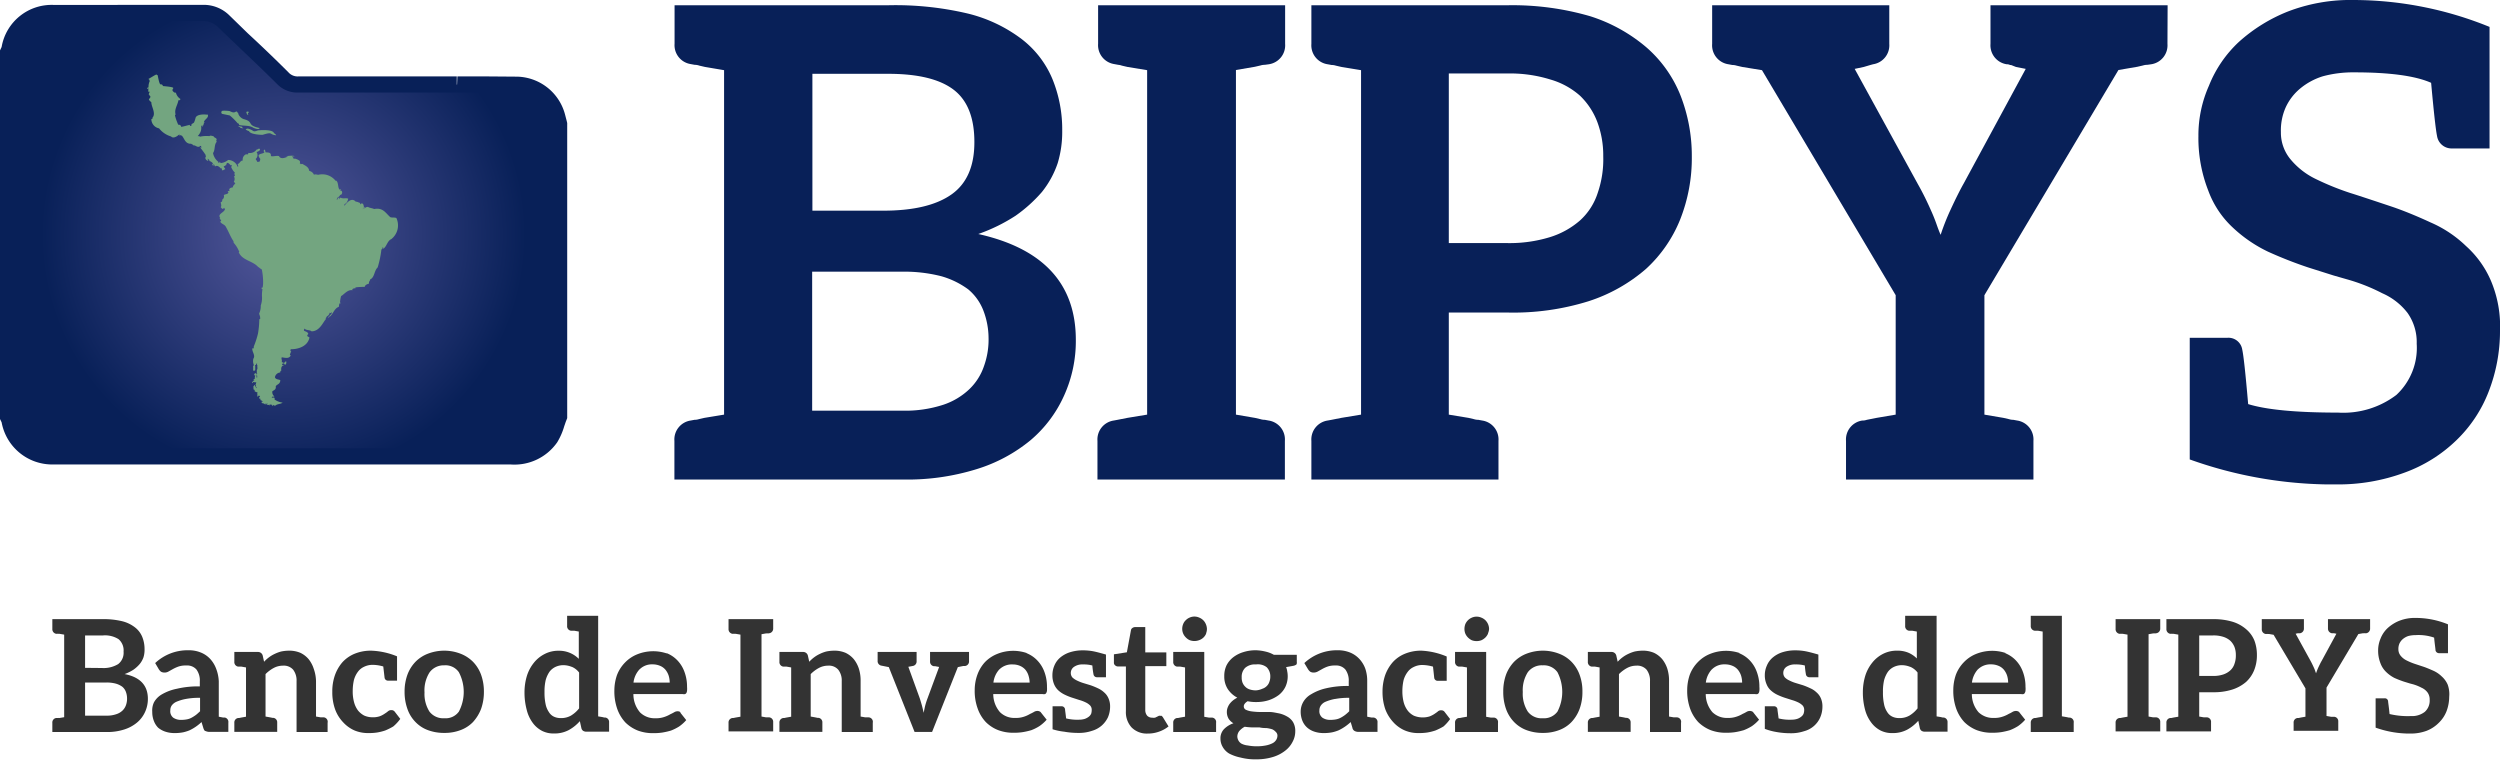 <svg xmlns="http://www.w3.org/2000/svg" xmlns:xlink="http://www.w3.org/1999/xlink" viewBox="0 0 308.53 93.81"><defs><style>.cls-1{fill:#082058;}.cls-2{fill:url(#Degradado_sin_nombre_22);}.cls-3{fill:#73a580;fill-rule:evenodd;}.cls-4{fill:#333;}</style><radialGradient id="Degradado_sin_nombre_22" cx="34.99" cy="28.96" r="30.85" gradientUnits="userSpaceOnUse"><stop offset="0" stop-color="#56599d"/><stop offset="0.97" stop-color="#082058"/></radialGradient></defs><title>CL_logo-bipys-svg_2022</title><g id="Capa_2" data-name="Capa 2"><g id="Capa_13" data-name="Capa 13"><path class="cls-1" d="M132.77,41.94a16.26,16.26,0,0,1-1.45,6.88,15.5,15.5,0,0,1-4.13,5.5,19.38,19.38,0,0,1-6.64,3.57,28.85,28.85,0,0,1-9.07,1.29H83.23V54.41a2.36,2.36,0,0,1,2-2.51l.48-.09a1.71,1.71,0,0,0,.53-.08l.69-.16,2.43-.4V8.66L87,8.26l-.69-.16A1.71,1.71,0,0,0,85.73,8l-.48-.09a2.36,2.36,0,0,1-2-2.51V.65h26.31a38.87,38.87,0,0,1,9.79,1,18.12,18.12,0,0,1,6.72,3.16,12.05,12.05,0,0,1,3.81,4.94,16.42,16.42,0,0,1,1.21,6.39,13.31,13.31,0,0,1-.56,4,11.66,11.66,0,0,1-1.95,3.56,17.89,17.89,0,0,1-3.24,2.92,21.28,21.28,0,0,1-4.61,2.26Q132.77,31.57,132.77,41.94ZM109,26q5.58,0,8.42-2t2.83-6.47q0-4.53-2.59-6.48t-8.09-1.94h-9.31V26Zm13,15.7a9.57,9.57,0,0,0-.65-3.4,6.4,6.4,0,0,0-1.86-2.59,10.37,10.37,0,0,0-3.32-1.62,18.41,18.41,0,0,0-4.94-.56h-11V50.68h11.09a15.13,15.13,0,0,0,5.1-.73A8.56,8.56,0,0,0,119.66,48a7.07,7.07,0,0,0,1.78-2.83A9.63,9.63,0,0,0,122,41.69Z"/><path class="cls-1" d="M156.09,8a1.75,1.75,0,0,0-.53.08l-.69.16-2.34.4V51.17l2.34.4.69.16a1.75,1.75,0,0,0,.53.08l.48.09a2.36,2.36,0,0,1,2,2.51v4.77H135.44V54.41a2.36,2.36,0,0,1,2-2.51l.48-.09,1.22-.24,2.43-.4V8.66l-2.43-.4-.69-.16A1.71,1.71,0,0,0,138,8l-.48-.09a2.36,2.36,0,0,1-2-2.51V.65H158.6V5.42a2.36,2.36,0,0,1-2,2.51Z"/><path class="cls-1" d="M208.79,19.27a20.55,20.55,0,0,1-1.45,7.85,16.69,16.69,0,0,1-4.21,6.07,20.33,20.33,0,0,1-7.13,4,31.16,31.16,0,0,1-10,1.38h-7.2V51.17l2.43.4.68.16a1.75,1.75,0,0,0,.53.08l.49.09a2.36,2.36,0,0,1,2,2.51v4.77H161.84V54.41a2.36,2.36,0,0,1,2-2.51l.49-.09,1.21-.24,2.43-.4V8.66l-2.43-.4-.69-.16a1.69,1.69,0,0,0-.52-.08l-.49-.09a2.36,2.36,0,0,1-2-2.51V.65H186A34.26,34.26,0,0,1,196.24,2a20,20,0,0,1,7,3.89,15.43,15.43,0,0,1,4.13,5.83A20.44,20.44,0,0,1,208.79,19.27Zm-10.93,0a11.79,11.79,0,0,0-.73-4.21A8.8,8.8,0,0,0,195,11.82a9.42,9.42,0,0,0-3.64-2A16.68,16.68,0,0,0,186,9.07h-7.2V30H186a17,17,0,0,0,5.27-.73A10.22,10.22,0,0,0,195,27.2a7.79,7.79,0,0,0,2.18-3.4A12.73,12.73,0,0,0,197.86,19.27Z"/><path class="cls-1" d="M267.49,5.42a2.36,2.36,0,0,1-2,2.51L265,8a1.75,1.75,0,0,0-.53.08l-.69.16-2.34.4L244.9,36.43V51.17l2.35.4.69.16a1.65,1.65,0,0,0,.52.08l.49.09a2.36,2.36,0,0,1,2,2.51v4.77H227.82V54.41a2.36,2.36,0,0,1,2-2.51,1.62,1.62,0,0,0,.57-.09l1.21-.24,2.35-.4V36.43L217.45,8.66,215,8.26l-.69-.16a1.75,1.75,0,0,0-.53-.08l-.48-.09a2.36,2.36,0,0,1-2-2.51V.65h21.86V5.42a2.36,2.36,0,0,1-2,2.51l-.33.09-.81.24-1.13.24,7.77,14.17c.43.76,1,1.83,1.62,3.24.27.59.5,1.16.69,1.7s.36,1,.53,1.37a27.67,27.67,0,0,1,1.21-3.07c.65-1.41,1.19-2.48,1.62-3.24L250,8.5l-1.21-.24-.41-.16a.66.66,0,0,0-.32-.08.86.86,0,0,0-.41-.09,2.36,2.36,0,0,1-2-2.51V.65h21.86Z"/><path class="cls-1" d="M308.53,40.88a20.63,20.63,0,0,1-1.37,7.37,16.64,16.64,0,0,1-4,6.07,18,18,0,0,1-6.39,4,23.54,23.54,0,0,1-8.59,1.46H287a52.46,52.46,0,0,1-16.76-3.08V41.69h4.62a1.72,1.72,0,0,1,1.86,1.46q.24,1.05.73,6.72,3.39,1.05,11.09,1.05a10.83,10.83,0,0,0,7.2-2.18,7.91,7.91,0,0,0,2.51-6.32,6.25,6.25,0,0,0-1.13-3.8A7.94,7.94,0,0,0,294,36.19a23,23,0,0,0-4.29-1.7L288,34l-3.16-1a51.37,51.37,0,0,1-4.94-1.94,17.07,17.07,0,0,1-4.37-3,11.7,11.7,0,0,1-3-4.53,17.76,17.76,0,0,1-1.22-6.72,15.06,15.06,0,0,1,1.3-6.23,14.91,14.91,0,0,1,3.72-5.43,20.13,20.13,0,0,1,6-3.72A21.51,21.51,0,0,1,290.48,0a44.66,44.66,0,0,1,16.76,3.32v15h-4.62a1.81,1.81,0,0,1-1.86-1.54c-.16-.76-.4-2.94-.73-6.56q-2.91-1.29-9.47-1.29a14.25,14.25,0,0,0-3.88.48,8.15,8.15,0,0,0-2.84,1.54,6.58,6.58,0,0,0-1.78,2.35,7,7,0,0,0-.57,3,5.14,5.14,0,0,0,1.22,3.4,9.24,9.24,0,0,0,3,2.35,33.38,33.38,0,0,0,4.38,1.78c.53.16,2.18.7,4.93,1.62,1.14.38,2.78,1,4.94,2a14.65,14.65,0,0,1,4.37,2.91,12.22,12.22,0,0,1,3.08,4.29A14.4,14.4,0,0,1,308.53,40.88Z"/><path class="cls-2" d="M7,56.32H6.65a5.36,5.36,0,0,1-5.5-4.54L1,51.48v-45l.15-.3A5.28,5.28,0,0,1,6.67,1.61H25a3.57,3.57,0,0,1,2.57,1L30,4.86C31.58,6.41,33.27,8,34.89,9.64a2.5,2.5,0,0,0,2,.8H60c1.27,0,2.55,0,3.82,0a5.28,5.28,0,0,1,5,4l.22.85V51.44l-.07.18c-.08.22-.16.44-.23.67A7.41,7.41,0,0,1,67.9,54c-1,1.54-2.62,2.29-4.92,2.29Z"/><path class="cls-1" d="M14.51,2.6H25a2.6,2.6,0,0,1,1.88.72c2.42,2.34,4.89,4.64,7.27,7a3.46,3.46,0,0,0,2.66,1.1H60l3.8,0a4.23,4.23,0,0,1,4,3.24c.07.24.13.49.19.73V51.25a11.22,11.22,0,0,1-.91,2.23A4.44,4.44,0,0,1,63,55.32H6.68a4.35,4.35,0,0,1-4.57-3.84A1.2,1.2,0,0,0,2,51.25V6.67a1.2,1.2,0,0,0,.11-.23A4.3,4.3,0,0,1,6.68,2.61h7.83m0-2H6.67A6.26,6.26,0,0,0,.2,5.8h0L0,6.22V51.71l.2.41h0a6.35,6.35,0,0,0,6.43,5.2H63a6.43,6.43,0,0,0,5.77-2.74,8.32,8.32,0,0,0,.87-2c.08-.21.14-.42.22-.62l.14-.36V15.18l-.06-.25-.11-.42-.08-.31a6.27,6.27,0,0,0-5.9-4.74L60,9.43H56.45l-.08,2v-2H36.85a1.52,1.52,0,0,1-1.26-.51c-1.63-1.63-3.32-3.25-5-4.8L28.29,1.88A4.5,4.5,0,0,0,25,.6H14.51Z"/><path class="cls-3" d="M30.6,15.87c.86.24.5.49,1.25.22,0,0,1.64-.17,1.93.27.12.19.24.16.3.34-.92-.11-.36-.47-1.67-.06,0,0-1.5,0-1.68-.46a1.12,1.12,0,0,1-.41-.2.35.35,0,0,1,.28-.11"/><path class="cls-3" d="M30.4,13.85c.05.12.05.29.18.32s0-.11,0-.18.17-.06.11-.17S30.37,13.79,30.4,13.85Z"/><path class="cls-3" d="M29.41,15.53l0,0a2.58,2.58,0,0,0,.42.1c.12,0,0,.14.23.21l0,0a1.67,1.67,0,0,1-.38-.06c-.06-.1-.1-.11-.22-.15A.37.37,0,0,0,29.41,15.53Z"/><path class="cls-3" d="M27.36,13.72c-.11.3,0,.14,0,.32l1,.21h0a7.54,7.54,0,0,1,.94.93c.05.07.17,0,.22.25.68.14,1.24,0,1.8.37.07,0,.62.28.72,0-1.71-.37-.61-.75-2-1.11a1.11,1.11,0,0,1-.64-.67.43.43,0,0,0,0-.07c-.06-.07-.14-.07-.14-.17-.24-.1-.22.3-.89-.06C28.29,13.68,27.4,13.61,27.36,13.72Z"/><path class="cls-3" d="M17.83,7.58v0s0,0,0,0Z"/><path class="cls-3" d="M18.3,9.75c.05,0,.91-.56,1-.55s0,.05.16.08c.34,1.83.38.75.66,1.34,2.34.22.53.27,1.45.82l.14,0h0a1.28,1.28,0,0,0,.55.77c0,.12-.09.2-.24.15-.08.58-.54,1.13-.35,1.76,0,.08-.09,0-.07.15A6.32,6.32,0,0,0,22,15.4a.29.29,0,0,1,.36.26c.38-.06.7-.18,1.08-.25a.28.28,0,0,0,0,.13c.12,0,.19,0,.21-.13s-.07,0-.06-.07a2,2,0,0,0,.35-.21,3.25,3.25,0,0,0,.2-.6c.14-.4.91-.43,1.28-.39,0,0,.13,0,.22,0,.16.39-.37.57-.47.9,0,.06.11,0,.1.05s-.13,0-.11.08-.1.37-.18.49a.29.29,0,0,1,0-.23c-.07,0-.09.12-.15.17a1.34,1.34,0,0,1-.22.93,2.12,2.12,0,0,1-.21.27c.1,0,.23,0,.28.07a3.71,3.71,0,0,1,1.16-.07c.16-.13.31,0,.51,0,.06.21.35.19.4.41-.08.06-.06.2,0,.3-.34.31-.18,1.05-.46,1.37a1.76,1.76,0,0,0,.67,1.1c-.07,0,0,0-.05.08a.39.39,0,0,0,.19,0c.05-.07-.09-.07,0-.1a.55.55,0,0,1,.13.17,1.79,1.79,0,0,0,.93-.39,1.27,1.27,0,0,1,1.17.84c.16,0,0-.25,0-.34.28-.06.29-.41.63-.43a.7.7,0,0,1,.4-.77.89.89,0,0,0,.26,0s0-.13.06-.17a1,1,0,0,0,1-.43c.09.08.19-.17.39-.06,0,.07.05.07,0,.15s-.24.19-.41.23a.64.64,0,0,1-.11.86c.05.14.18.2.17.35H32a.58.58,0,0,0,.12-.37.85.85,0,0,1-.21-.4c.1-.3.61-.18.74-.45-.18,0-.1-.29,0-.28s.07.25.14.34c.34,0,.69,0,.64.45.3.1.63-.08,1,0,.21.45.79.2,1.14.05-.08,0-.23,0-.24-.05.22,0,.71-.1,1,0,0,.09-.19,0-.28.05.07.1.19.16.2.32.08,0,.06-.08.14-.06s.44.13.61.3a.57.57,0,0,1,0,.32c.07,0,.08,0,.14.09a.24.24,0,0,1,.18-.05c.35.22.78.36.84.86a.81.81,0,0,1,.59.48c.13-.11.4,0,.54,0a2.08,2.08,0,0,1,2.17.8s-.05-.08,0-.09c.36.19.18.92.49,1.17,0-.08-.05-.12,0-.13s.07.06.09.1-.06.06-.07.11c.38-.08.3.57,0,.52-.05.22-.28.27-.4.43.13,0-.06.1,0,.17s.1-.23.24-.26.08,0,.08,0-.08.09-.06.2c.07-.07.1-.17.21-.2.27.18.66,0,.93.13-.07.35-.21.62-.53.69.19,0,0,.13.06.19.22-.27.59-.75,1-.73a.55.55,0,0,1,.4.22c.26,0,.36.12.54.15,0,.07,0,.1,0,.17s.1-.14.26-.1.17.25.21.41-.2.23-.11.3a.4.4,0,0,1,.26-.26c0,.09-.07.11-.09.17s.12-.11.2-.15.14,0,.21-.06c.27.17.55.15.79.28,1.11-.23,1.45.54,2,1,.19.09.54,0,.75.11a2.15,2.15,0,0,1-.63,2.6c-.51.23-.56.93-1,1.2,0-.05,0-.13,0-.17s-.12,0-.11.13.06,0,.06,0-.09.1-.17.11A12.47,12.47,0,0,1,46.61,33c-.45.41-.37,1.25-.93,1.48,0,.21-.19.24-.14.52-.25.07-.49.18-.53.4a9.63,9.63,0,0,0-1.16.07c0,.06.1.08,0,.1s-.3,0-.37.17.1,0,.07.09c-.56-.15-1,.4-1.43.71,0,0,0-.11,0-.09a3.91,3.91,0,0,0-.16.9s.08,0,.08,0,0,.1-.07.1,0-.06-.06,0-.07.26-.09.41c-.67.24-.71,1.1-1.36,1.35,0-.05.06-.16.19-.13,0-.24.3-.25.31-.53-.07,0-.1.08-.19.08s-.08-.07-.08-.15a.58.58,0,0,1-.36.56c0,.13-.13.15-.13.28s.07,0,.06,0l-.2.26c-.41.65-.84,1.31-1.61,1.31-.23-.21-.71-.09-.88-.36,0,.1-.06.12-.06.24s.46.14.53.41c0,.11-.13.12-.12.25s.21.12.27.23c-.21,1.09-1.41,1.46-2.35,1.44.07,0,0,.14,0,.21s.11,0,.11,0a4.24,4.24,0,0,0-.18.5s.09,0,.1.07c-.21.47-.84.23-1.1.22-.09.21.07.31,0,.58.05.07.23,0,.21.13.16,0,.15-.17.28-.2s.07.15.05.29-.13.06-.18.1a.67.67,0,0,1-.06-.15c-.1,0-.26,0-.25.14s.2,0,.22.07c-.29.09-.38.33-.32.68-.11,0-.15.16-.14.23a.71.71,0,0,0-.65.58c.08.29.43.26.66.36,0,.51-.39.49-.56.76.07.45-.25.46-.43.64,0,.41.13.43.26.65-.14,0-.29-.07-.32.12.17,0,.42-.11.34.22a2.24,2.24,0,0,0,1,.39c-.27.2-.66.14-.92.38-.12,0-.15-.07-.26-.1s.08.08,0,.11-.17-.11-.24-.18-.17.23-.24.08.06,0,.07,0-.26,0-.4-.06c0-.1.16,0,.16-.12a.24.24,0,0,1-.26,0c-.08,0,.06.13-.05.11s-.13-.12-.21-.15,0,.06,0,.08-.21-.14-.26-.18.14-.12.23-.16c-.12.05-.11-.07-.22,0s0-.05,0-.11-.08,0-.13,0,0-.06,0-.16-.07.06-.11,0,0-.12-.06-.16.09-.06.1-.14-.11-.07-.13-.14a.45.45,0,0,1-.18.18c0-.12,0-.15-.05-.31s.05.09.11,0-.12,0-.09-.12.08,0,.07-.06-.24-.09-.38-.19c0-.06,0-.14,0-.19-.23.06-.1-.29-.18-.42.1,0,.08-.07.12-.17.17.06.16.33.31.4,0-.14-.15-.2-.09-.35s-.08,0-.09,0,.1-.18.13-.38a1,1,0,0,1-.41-.06c-.08,0,.08.1,0,.14s-.11,0-.08-.12a.67.67,0,0,1,.25-.22c0-.11-.12,0-.11-.09a.29.29,0,0,1,.16-.07,1.12,1.12,0,0,1,.07-.43c-.11,0-.13,0-.09-.1s0,.09-.09.07a.57.57,0,0,0,.1-.25c0,.12.08,0,.13,0s.13.12.15.24,0,0-.07,0a.44.44,0,0,1,0,.28.12.12,0,0,0,.11,0c0-.12-.07-.43,0-.45s-.07,0-.06-.1,0-.23,0-.37c.17-.15,0-.42.1-.57-.18,0,0-.15-.08-.22s-.07.24-.25.19c.09.17,0,.34.06.52-.06,0,0,.13-.07.16s-.2,0-.22,0a3,3,0,0,0,0-.61h.13a1.25,1.25,0,0,1-.09-.86c.29-.4-.19-.84-.13-1.27.05,0,.13,0,.18,0a1.57,1.57,0,0,1,0-.23,10.76,10.76,0,0,0,.52-1.6A11.08,11.08,0,0,0,32,39.42s.06-.06.11-.07-.05-.15,0-.14c0-.18-.09-.33-.13-.51a2.19,2.19,0,0,0,.2-1,2.79,2.79,0,0,0,.15-1.15,4,4,0,0,1,.06-.83c0-.09-.09,0-.1-.06v-.16a.16.16,0,0,1,.12,0,3.78,3.78,0,0,0,.06-.47h0a7.76,7.76,0,0,0-.16-1.78c-.18-.08-.29-.22-.46-.31-.65-.75-2-.81-2.39-1.83.06,0,.05,0,.08,0a3.73,3.73,0,0,0-.73-1.18c.07,0,0-.1,0-.17-.37-.54-.6-1.2-.94-1.77-.14-.31-.58-.34-.71-.67a.1.1,0,0,0,.13-.06c0-.13-.1-.18-.17-.26s.06,0,.05-.11c-.36-.53.54-.64.6-1.11,0-.08-.12,0-.11-.11s-.07.12-.17.11-.18-.13-.25-.22c.15-.16,0-.41,0-.62.18,0,.21-.18.18-.3a.47.47,0,0,0,.2-.56c.16-.14.52-.08.57-.34,0-.06-.09,0-.07-.11s.17,0,.22-.06c-.18-.31.17-.42.4-.45,0-.26.23-.33.31-.54-.09.06-.15-.05-.06-.09-.07,0-.11,0-.13-.06a.68.68,0,0,0,0-.69s.1,0,.13,0c0-.21-.13-.27,0-.43a2,2,0,0,1-.48-.75c.13,0,.06-.08.11-.15s-.1,0-.13,0-.2-.24-.36-.3-.09.1-.19.09a.31.31,0,0,0,0,.17c-.13,0-.15.15-.32.13,0,.2.16.22.18.39-.16,0-.23.2-.43.1.05-.09,0-.17,0-.28s0,.09-.08.11c-.18-.18-.44-.48-.75-.28-.08-.07-.05-.25-.19-.26s.1.1,0,.15a.19.19,0,0,1-.17-.11.22.22,0,0,0,.09-.17.89.89,0,0,0-.42-.28c0-.14-.12-.29-.24-.26s.12.05.11.13a.2.2,0,0,1-.11.11c-.17-.13-.39-.29-.18-.56,0-.05-.1,0-.09-.09h.09a11.54,11.54,0,0,0-.73-1c.06-.07.09.07.15,0s-.12-.14,0-.2a.31.31,0,0,1-.19,0c0,.07,0,.09-.07.11-.37.06-.41-.2-.75-.17,0-.11-.18-.12-.25-.2h-.15c-.62-.07-.69-.68-1-1-.12,0-.15-.12-.27,0s0,0,0-.09-.05,0-.13,0c-.18.18-.67.49-.93.19a2.93,2.93,0,0,1-1.48-1,1.16,1.16,0,0,1-.95-1.14l.15-.06c0-.08-.05-.06,0-.13.45-.54-.18-1.38-.15-1.89a2.13,2.13,0,0,1-.3-.3c0-.15.15-.2.18-.35s-.15-.09-.1-.25c-.19,0-.05-.23,0-.35s-.13,0-.15-.06,0-.22,0-.37-.09.09-.15,0,.08-.13.17-.15a1.74,1.74,0,0,1,.17-.83c-.09,0-.08-.1-.08-.15"/><path class="cls-3" d="M21.68,11.46h0Z"/><path class="cls-4" d="M18.25,86.24a3.85,3.85,0,0,1-.35,1.63,3.64,3.64,0,0,1-1,1.31,4.63,4.63,0,0,1-1.58.85,6.74,6.74,0,0,1-2.16.31H6.46V89.2a.55.55,0,0,1,.48-.59l.11,0,.13,0a.62.62,0,0,1,.16,0l.58-.1V78.32l-.58-.1-.16,0a.32.32,0,0,0-.13,0l-.11,0a.57.57,0,0,1-.48-.6V76.41h6.26a9.6,9.6,0,0,1,2.33.25,4.18,4.18,0,0,1,1.6.76,2.84,2.84,0,0,1,.9,1.17,4,4,0,0,1,.29,1.52,3.16,3.16,0,0,1-.13,1,2.74,2.74,0,0,1-.47.84,4.12,4.12,0,0,1-.77.7,5.52,5.52,0,0,1-1.09.54C17.29,83.56,18.25,84.59,18.25,86.24Zm-5.67-3.8a3.47,3.47,0,0,0,2-.48,1.75,1.75,0,0,0,.67-1.54,1.81,1.81,0,0,0-.62-1.54,3.13,3.13,0,0,0-1.92-.46H10.5v4Zm3.1,3.74a2.32,2.32,0,0,0-.15-.81,1.49,1.49,0,0,0-.44-.62,2.53,2.53,0,0,0-.79-.38,4.28,4.28,0,0,0-1.18-.14H10.5v4.09h2.64a3.47,3.47,0,0,0,1.21-.18,2,2,0,0,0,.78-.46,1.72,1.72,0,0,0,.42-.67A2.3,2.3,0,0,0,15.68,86.18Z"/><path class="cls-4" d="M28.18,89.18v1.14H25.91a1.1,1.1,0,0,1-.54-.1c-.13,0-.22-.19-.29-.42l-.21-.69a5.73,5.73,0,0,1-.73.59,5.64,5.64,0,0,1-.75.43,4.58,4.58,0,0,1-.81.25,5.2,5.2,0,0,1-1,.09,3.53,3.53,0,0,1-1.16-.17,2.72,2.72,0,0,1-.91-.5A2.37,2.37,0,0,1,19,89a3,3,0,0,1-.21-1.15A2.35,2.35,0,0,1,19,86.68a2.58,2.58,0,0,1,1-1A6,6,0,0,1,21.83,85a11.35,11.35,0,0,1,2.83-.29V84.1a2.29,2.29,0,0,0-.42-1.48A1.52,1.52,0,0,0,23,82.13a2.71,2.71,0,0,0-1,.14,4.59,4.59,0,0,0-.68.31l-.52.29a.93.93,0,0,1-.52.13.82.82,0,0,1-.42-.11,1.26,1.26,0,0,1-.27-.31l-.44-.75a5.84,5.84,0,0,1,4.1-1.58,3.88,3.88,0,0,1,1.56.29,3.2,3.2,0,0,1,1.14.79,3.69,3.69,0,0,1,.73,1.21A4.93,4.93,0,0,1,27,84.08v4.37l.52.1.21,0A.55.55,0,0,1,28.18,89.18Zm-5.25-2.92a5.43,5.43,0,0,0-1.14.34,1.42,1.42,0,0,0-.6.47,1,1,0,0,0-.17.59,1,1,0,0,0,.36.91,1.66,1.66,0,0,0,1,.27,3.48,3.48,0,0,0,.67-.06,1.94,1.94,0,0,0,.6-.21,4.93,4.93,0,0,0,.52-.33c.18-.14.35-.3.52-.46V86.12A8.77,8.77,0,0,0,22.93,86.26Z"/><path class="cls-4" d="M40.43,89.2v1.14H36.6V84.06a2.19,2.19,0,0,0-.42-1.41,1.53,1.53,0,0,0-1.25-.5,2.43,2.43,0,0,0-1.16.29,4.34,4.34,0,0,0-1,.75v5.24l.56.1.29.06.11,0a.55.55,0,0,1,.48.59v1.14H28.92V89.2a.55.55,0,0,1,.48-.59l.11,0,.29-.06.56-.1V82.37l-.56-.1-.16,0-.13,0-.11,0a.56.56,0,0,1-.48-.6V80.46h2.9a.59.59,0,0,1,.6.44l.17.77a4.18,4.18,0,0,1,.62-.56,4,4,0,0,1,.71-.42,4.47,4.47,0,0,1,.79-.29,5.08,5.08,0,0,1,.93-.1,3.49,3.49,0,0,1,1.44.27,3.09,3.09,0,0,1,1,.77,3.7,3.7,0,0,1,.64,1.2A4.85,4.85,0,0,1,39,84.06v4.37l.58.1a.62.62,0,0,1,.16,0l.13,0,.11,0A.55.55,0,0,1,40.43,89.2Z"/><path class="cls-4" d="M48.54,89.65a7.59,7.59,0,0,1-1,.5,6.34,6.34,0,0,1-1,.25,6.72,6.72,0,0,1-1.06.07,4.36,4.36,0,0,1-1.72-.32,4.18,4.18,0,0,1-1.4-1,4.59,4.59,0,0,1-1-1.6,6.23,6.23,0,0,1-.35-2.18,6,6,0,0,1,.31-2,5,5,0,0,1,.92-1.62,4.2,4.2,0,0,1,1.5-1.06,5.29,5.29,0,0,1,2.06-.39A9.19,9.19,0,0,1,49,81l0,3h-1.1a.42.42,0,0,1-.44-.37l-.16-1.38a4.88,4.88,0,0,0-1.27-.2,2.38,2.38,0,0,0-1.1.24,1.92,1.92,0,0,0-.77.63,3,3,0,0,0-.48,1,6.07,6.07,0,0,0-.15,1.35,5,5,0,0,0,.17,1.41,3,3,0,0,0,.48,1,2.43,2.43,0,0,0,.77.63,2.52,2.52,0,0,0,1,.21,2.55,2.55,0,0,0,.93-.13,2.73,2.73,0,0,0,.59-.31l.21-.14.22-.17a.55.55,0,0,1,.38-.13.49.49,0,0,1,.45.21l.67.87A5.37,5.37,0,0,1,48.54,89.65Z"/><path class="cls-4" d="M56.82,80.67a4.41,4.41,0,0,1,1.55,1,4.47,4.47,0,0,1,1,1.6,6.09,6.09,0,0,1,.35,2.1,6.24,6.24,0,0,1-.35,2.12,5.11,5.11,0,0,1-1,1.62,4.11,4.11,0,0,1-1.55,1,5.45,5.45,0,0,1-2,.34,5.63,5.63,0,0,1-2-.34,4.07,4.07,0,0,1-1.54-1,4.32,4.32,0,0,1-1-1.62,6.24,6.24,0,0,1-.35-2.12,6.09,6.09,0,0,1,.35-2.1,4.58,4.58,0,0,1,1-1.6,4.28,4.28,0,0,1,1.54-1,5.62,5.62,0,0,1,2-.37A5.51,5.51,0,0,1,56.82,80.67Zm-.19,7.15a5.22,5.22,0,0,0,0-4.86,2,2,0,0,0-1.81-.85A2.15,2.15,0,0,0,53,83a4.14,4.14,0,0,0-.61,2.45A4.07,4.07,0,0,0,53,87.82a2.14,2.14,0,0,0,1.85.82A2,2,0,0,0,56.63,87.82Z"/><path class="cls-4" d="M72.35,90.3a.77.77,0,0,1-.39-.11.56.56,0,0,1-.21-.33L71.56,89a5.07,5.07,0,0,1-1.37,1.1,3.75,3.75,0,0,1-1.83.42,3.11,3.11,0,0,1-1.46-.32,3.32,3.32,0,0,1-1.16-1A4.5,4.5,0,0,1,65,87.59a8.19,8.19,0,0,1-.27-2.16,7,7,0,0,1,.29-2,4.9,4.9,0,0,1,.87-1.64,4,4,0,0,1,1.33-1.08,3.67,3.67,0,0,1,1.75-.4,3.41,3.41,0,0,1,2.46,1V77.94l-.55-.1-.17,0-.12,0-.12,0a.55.55,0,0,1-.48-.59V76h3.83V88.41l.5.08.25.06.12,0a.55.55,0,0,1,.48.59V90.3Zm-1.79-8a2.8,2.8,0,0,0-1-.21,2.32,2.32,0,0,0-1,.21,2,2,0,0,0-.75.61,3.46,3.46,0,0,0-.46,1,6,6,0,0,0-.15,1.49,6.58,6.58,0,0,0,.13,1.48,2.65,2.65,0,0,0,.41,1,1.46,1.46,0,0,0,.61.56,1.93,1.93,0,0,0,.85.18,2.44,2.44,0,0,0,1.27-.31,3.72,3.72,0,0,0,1-.89V83A2.22,2.22,0,0,0,70.56,82.29Z"/><path class="cls-4" d="M82.23,80.59a3.73,3.73,0,0,1,1.35.89,4,4,0,0,1,.88,1.41,5.19,5.19,0,0,1,.33,1.88,2.49,2.49,0,0,1,0,.47.78.78,0,0,1-.07.26.32.32,0,0,1-.18.16.76.76,0,0,1-.27,0h-6.1A3.41,3.41,0,0,0,79,87.93a2.55,2.55,0,0,0,1.89.71,3,3,0,0,0,1-.13,3.66,3.66,0,0,0,.74-.31,2.44,2.44,0,0,1,.28-.14l.28-.15a.78.78,0,0,1,.44-.13.6.6,0,0,1,.27.06A.34.34,0,0,1,84,88l.69.87a4.82,4.82,0,0,1-.88.79,6,6,0,0,1-1,.5,8.61,8.61,0,0,1-1.1.25,7.08,7.08,0,0,1-1.08.07,5.24,5.24,0,0,1-1.91-.32,4.6,4.6,0,0,1-1.54-1,4.85,4.85,0,0,1-1-1.66,6.55,6.55,0,0,1-.36-2.29,5.86,5.86,0,0,1,.32-1.89,4.49,4.49,0,0,1,1-1.56,4.3,4.3,0,0,1,1.48-1,5.29,5.29,0,0,1,3.72-.1Zm-3.29,2a2.89,2.89,0,0,0-.76,1.65h4.47a3,3,0,0,0-.13-.86,2.31,2.31,0,0,0-.39-.72,1.7,1.7,0,0,0-.65-.48,2.31,2.31,0,0,0-.93-.19A2.15,2.15,0,0,0,78.94,82.6Z"/><path class="cls-4" d="M94.83,78.17a.32.32,0,0,0-.13,0l-.16,0-.56.1V88.43l.56.1.16,0,.13,0,.11,0a.55.55,0,0,1,.48.59v1.14H89.91V89.2a.55.55,0,0,1,.49-.59l.11,0,.29-.06.58-.1V78.32l-.58-.1-.16,0a.32.32,0,0,0-.13,0l-.11,0a.57.57,0,0,1-.49-.6V76.41h5.51v1.14a.57.57,0,0,1-.48.6Z"/><path class="cls-4" d="M107.71,89.2v1.14h-3.83V84.06a2.14,2.14,0,0,0-.43-1.41,1.51,1.51,0,0,0-1.25-.5,2.42,2.42,0,0,0-1.15.29,4.34,4.34,0,0,0-1,.75v5.24l.55.1.29.06.12,0a.55.55,0,0,1,.48.59v1.14H96.19V89.2a.55.55,0,0,1,.48-.59l.12,0,.29-.06.56-.1V82.37l-.56-.1-.16,0-.13,0-.12,0a.56.56,0,0,1-.48-.6V80.46H99.1a.59.59,0,0,1,.6.44l.17.77a4.18,4.18,0,0,1,.62-.56,4,4,0,0,1,.71-.42,4.2,4.2,0,0,1,.79-.29,5.07,5.07,0,0,1,.92-.1,3.51,3.51,0,0,1,1.45.27,3.09,3.09,0,0,1,1,.77,3.7,3.7,0,0,1,.64,1.2,4.85,4.85,0,0,1,.21,1.52v4.37l.57.1.17,0,.12,0,.12,0A.55.55,0,0,1,107.71,89.2Z"/><path class="cls-4" d="M119.59,81.59a.56.56,0,0,1-.48.6l-.23,0-.67.14-3.18,8h-2.16l-3.18-8-.9-.18a.56.56,0,0,1-.48-.6V80.46h4.81v1.13a.56.56,0,0,1-.48.6l-.54.1,1.41,3.89q.09.27.27.9c.09.35.16.65.21.89.09-.44.15-.73.19-.89a9.43,9.43,0,0,1,.29-.9l1.43-3.87-.48-.09-.16,0a.56.56,0,0,1-.48-.6V80.46h4.81Z"/><path class="cls-4" d="M126.64,80.59a3.73,3.73,0,0,1,1.35.89,4,4,0,0,1,.89,1.41,5.19,5.19,0,0,1,.33,1.88,3.73,3.73,0,0,1,0,.47.71.71,0,0,1-.08.26.3.3,0,0,1-.17.16.76.76,0,0,1-.27,0h-6.11a3.41,3.41,0,0,0,.83,2.23,2.52,2.52,0,0,0,1.89.71,3,3,0,0,0,1-.13,3.56,3.56,0,0,0,.73-.31,2.44,2.44,0,0,1,.28-.14l.28-.15a.8.8,0,0,1,.44-.13.54.54,0,0,1,.27.06.36.36,0,0,1,.18.15l.69.87a4.86,4.86,0,0,1-.89.79,5.33,5.33,0,0,1-1,.5,8.23,8.23,0,0,1-1.1.25,7,7,0,0,1-1.07.07,5.21,5.21,0,0,1-1.91-.32,4.41,4.41,0,0,1-1.54-1,4.7,4.7,0,0,1-1-1.66,6.32,6.32,0,0,1-.37-2.29,5.61,5.61,0,0,1,.33-1.89,4.62,4.62,0,0,1,.94-1.56,4.34,4.34,0,0,1,1.49-1,5.26,5.26,0,0,1,3.71-.1Zm-3.29,2a2.89,2.89,0,0,0-.75,1.65h4.47a3,3,0,0,0-.14-.86,2.09,2.09,0,0,0-.38-.72,1.82,1.82,0,0,0-.66-.48A2.23,2.23,0,0,0,125,82,2.19,2.19,0,0,0,123.35,82.6Z"/><path class="cls-4" d="M137,87.2a3.36,3.36,0,0,1-.27,1.33,3.22,3.22,0,0,1-.75,1,3.17,3.17,0,0,1-1.24.67,4.9,4.9,0,0,1-1.69.25,9.71,9.71,0,0,1-1.71-.15A7.51,7.51,0,0,1,129.9,90V87.16H131a.43.43,0,0,1,.44.37c0,.14.07.52.13,1.13a5.58,5.58,0,0,0,1.56.16,2.45,2.45,0,0,0,.74-.1,1.78,1.78,0,0,0,.5-.27,1,1,0,0,0,.29-.36,1.45,1.45,0,0,0,.07-.47.77.77,0,0,0-.19-.55,1.92,1.92,0,0,0-.56-.39,4.71,4.71,0,0,0-.77-.29l-.9-.29a6.84,6.84,0,0,1-.89-.36,3.28,3.28,0,0,1-.79-.52,2.23,2.23,0,0,1-.54-.77,2.83,2.83,0,0,1-.21-1.12,3,3,0,0,1,.23-1.16,2.61,2.61,0,0,1,.71-1,3.55,3.55,0,0,1,1.18-.66,5.21,5.21,0,0,1,1.6-.25,7.13,7.13,0,0,1,1.29.11c.37.07.9.21,1.6.41h0v2.8h-1.1a.42.42,0,0,1-.44-.37,9.14,9.14,0,0,1-.14-1.08,4.07,4.07,0,0,0-1.16-.13,1.78,1.78,0,0,0-1.09.29.91.91,0,0,0-.41.79.84.84,0,0,0,.21.54,2.26,2.26,0,0,0,.54.36,5.61,5.61,0,0,0,.77.31l.89.27a8.33,8.33,0,0,1,.91.37,2.84,2.84,0,0,1,.77.5,2,2,0,0,1,.54.71A2.45,2.45,0,0,1,137,87.2Z"/><path class="cls-4" d="M139.64,89.76a2.79,2.79,0,0,1-.69-2V82.25h-1a.52.52,0,0,1-.33-.14.41.41,0,0,1-.15-.36v-1l1.6-.25.5-2.7a.4.4,0,0,1,.17-.29.59.59,0,0,1,.37-.12h1.23v3.12h2.6v1.7h-2.6V87.6a1.09,1.09,0,0,0,.23.72.84.84,0,0,0,.62.25,1.25,1.25,0,0,0,.36,0l.25-.12.22-.11a.22.22,0,0,1,.15,0c.1,0,.17,0,.19,0l.14.15.71,1.16a3.88,3.88,0,0,1-1.19.65,4,4,0,0,1-1.39.23A2.62,2.62,0,0,1,139.64,89.76Z"/><path class="cls-4" d="M150.08,89.2v1.14h-5.29V89.2a.55.55,0,0,1,.48-.59l.11,0,.29-.06.58-.1V82.37l-.58-.1-.16,0-.13,0-.11,0a.56.56,0,0,1-.48-.6V80.46h3.83v8l.58.1.16,0,.13,0,.11,0A.55.55,0,0,1,150.08,89.2Zm-1.23-11a1.42,1.42,0,0,1-.33.48A1.48,1.48,0,0,1,148,79a1.66,1.66,0,0,1-1.19,0,1.52,1.52,0,0,1-.46-.33,1.48,1.48,0,0,1-.45-1.06,1.57,1.57,0,0,1,.12-.6,1.3,1.3,0,0,1,.33-.48,1.38,1.38,0,0,1,.46-.31,1.43,1.43,0,0,1,1.19,0,1.47,1.47,0,0,1,.81.79,1.62,1.62,0,0,1,.14.6A1.48,1.48,0,0,1,148.85,78.15Z"/><path class="cls-4" d="M156.21,80.42a3.71,3.71,0,0,1,1,.39h2.83v.88A.51.51,0,0,1,160,82a.89.89,0,0,1-.39.17l-.89.16a2.08,2.08,0,0,1,.14.53,3.08,3.08,0,0,1-.23,1.91,2.88,2.88,0,0,1-.81,1,4.32,4.32,0,0,1-1.23.64,4.94,4.94,0,0,1-1.52.23,4.85,4.85,0,0,1-1.1-.1c-.31.2-.47.4-.47.62a.45.45,0,0,0,.27.44,2.37,2.37,0,0,0,.74.2,8.56,8.56,0,0,0,1,.07H156c.19,0,.42,0,.67,0,.4,0,.79.1,1.18.17a3.45,3.45,0,0,1,1,.39,1.94,1.94,0,0,1,.73.69,2.14,2.14,0,0,1,.27,1.16,2.67,2.67,0,0,1-.33,1.27,3.17,3.17,0,0,1-.92,1.1,4.59,4.59,0,0,1-1.5.77,6.77,6.77,0,0,1-2,.29,7.16,7.16,0,0,1-2-.22A5.28,5.28,0,0,1,151.7,93a2.22,2.22,0,0,1-.81-.83,2,2,0,0,1-.27-1,1.62,1.62,0,0,1,.43-1.18,3,3,0,0,1,1.17-.73,1.75,1.75,0,0,1-.58-.54,1.61,1.61,0,0,1-.23-.89,1.39,1.39,0,0,1,.08-.46,2,2,0,0,1,.23-.46,2.48,2.48,0,0,1,.41-.44,3.11,3.11,0,0,1,.57-.37,3.19,3.19,0,0,1-1.19-1.08,2.84,2.84,0,0,1-.42-1.58,3,3,0,0,1,.28-1.33,3,3,0,0,1,.83-1,3.91,3.91,0,0,1,1.24-.63,5,5,0,0,1,1.58-.23A5.69,5.69,0,0,1,156.21,80.42Zm1.23,9.9A1.3,1.3,0,0,0,157,90a4.31,4.31,0,0,0-.71-.15c-.21,0-.49,0-.85-.08l-.93,0a9,9,0,0,1-.9-.08,2.33,2.33,0,0,0-.66.52,1.13,1.13,0,0,0-.25.7,1.11,1.11,0,0,0,.14.48,1,1,0,0,0,.4.4A2.26,2.26,0,0,0,154,92a5.63,5.63,0,0,0,1.1.1,5.5,5.5,0,0,0,1.16-.11,3.1,3.1,0,0,0,.79-.27,1.13,1.13,0,0,0,.46-.43,1,1,0,0,0,.14-.54A.62.62,0,0,0,157.44,90.32ZM155.79,85a1.35,1.35,0,0,0,.53-.32,1.23,1.23,0,0,0,.33-.52,1.76,1.76,0,0,0,.12-.66,1.58,1.58,0,0,0-.45-1.16A1.77,1.77,0,0,0,155,82a1.81,1.81,0,0,0-1.33.42,1.55,1.55,0,0,0-.43,1.16,1.76,1.76,0,0,0,.1.66,1.5,1.5,0,0,0,.33.5,1.33,1.33,0,0,0,.55.34,2.41,2.41,0,0,0,.78.12A2.26,2.26,0,0,0,155.79,85Z"/><path class="cls-4" d="M170,89.18v1.14h-2.27a1.05,1.05,0,0,1-.54-.1.56.56,0,0,1-.29-.42l-.21-.69a5.77,5.77,0,0,1-.74.59,5.64,5.64,0,0,1-.75.43,4.58,4.58,0,0,1-.81.25,5.2,5.2,0,0,1-1,.09,3.58,3.58,0,0,1-1.16-.17,2.58,2.58,0,0,1-.9-.5,2.28,2.28,0,0,1-.6-.85,3,3,0,0,1-.21-1.15,2.37,2.37,0,0,1,.29-1.12,2.55,2.55,0,0,1,1-1,6.16,6.16,0,0,1,1.81-.73,11.35,11.35,0,0,1,2.83-.29V84.1a2.29,2.29,0,0,0-.42-1.48,1.49,1.49,0,0,0-1.21-.49,2.77,2.77,0,0,0-1,.14,4.39,4.39,0,0,0-.67.31l-.52.29a1,1,0,0,1-.52.13.77.77,0,0,1-.42-.11,1.26,1.26,0,0,1-.27-.31l-.45-.75a5.88,5.88,0,0,1,4.11-1.58,3.94,3.94,0,0,1,1.56.29,3.25,3.25,0,0,1,1.13.79,3.53,3.53,0,0,1,.73,1.21,4.66,4.66,0,0,1,.23,1.54v4.37l.52.1.22,0A.55.55,0,0,1,170,89.18Zm-5.26-2.92a5.63,5.63,0,0,0-1.14.34,1.32,1.32,0,0,0-.59.47,1,1,0,0,0-.18.59,1,1,0,0,0,.37.91,1.65,1.65,0,0,0,1,.27,3.58,3.58,0,0,0,.68-.06,2,2,0,0,0,.59-.21,4.06,4.06,0,0,0,.52-.33,5.7,5.7,0,0,0,.52-.46V86.12A8.84,8.84,0,0,0,164.78,86.26Z"/><path class="cls-4" d="M178.15,89.65a7.79,7.79,0,0,1-1,.5,6.34,6.34,0,0,1-1,.25,6.72,6.72,0,0,1-1.06.07,4.27,4.27,0,0,1-1.71-.32,4.13,4.13,0,0,1-1.41-1,4.91,4.91,0,0,1-1-1.6,6.47,6.47,0,0,1-.35-2.18,6.31,6.31,0,0,1,.31-2,5,5,0,0,1,.93-1.62,4.12,4.12,0,0,1,1.5-1.06,5.25,5.25,0,0,1,2.06-.39,9.19,9.19,0,0,1,3.12.72l0,3h-1.1a.42.42,0,0,1-.44-.37l-.15-1.38a5,5,0,0,0-1.28-.2,2.31,2.31,0,0,0-1.09.24,1.92,1.92,0,0,0-.77.63,3,3,0,0,0-.49,1,6.07,6.07,0,0,0-.15,1.35,5.45,5.45,0,0,0,.17,1.41,3,3,0,0,0,.49,1,2.23,2.23,0,0,0,.77.63,2.88,2.88,0,0,0,1.94.08,3.16,3.16,0,0,0,.6-.31l.2-.14a1.63,1.63,0,0,0,.22-.17.56.56,0,0,1,.39-.13.49.49,0,0,1,.44.21l.67.87A5.35,5.35,0,0,1,178.15,89.65Z"/><path class="cls-4" d="M184.87,89.2v1.14h-5.3V89.2a.55.55,0,0,1,.48-.59l.12,0,.29-.06.58-.1V82.37l-.58-.1-.17,0-.12,0-.12,0a.56.56,0,0,1-.48-.6V80.46h3.84v8l.57.1.17,0,.12,0,.12,0A.55.55,0,0,1,184.87,89.2Zm-1.23-11a1.58,1.58,0,0,1-.33.48,1.72,1.72,0,0,1-.48.33,1.69,1.69,0,0,1-1.2,0,1.81,1.81,0,0,1-.46-.33,1.58,1.58,0,0,1-.33-.48,1.62,1.62,0,0,1-.11-.58,1.77,1.77,0,0,1,.11-.6,1.59,1.59,0,0,1,.33-.48,1.49,1.49,0,0,1,.46-.31,1.45,1.45,0,0,1,1.2,0,1.47,1.47,0,0,1,.48.31,1.55,1.55,0,0,1,.46,1.08A1.46,1.46,0,0,1,183.64,78.15Z"/><path class="cls-4" d="M192.4,80.67a4.28,4.28,0,0,1,1.54,1,4.47,4.47,0,0,1,1,1.6,5.86,5.86,0,0,1,.35,2.1,6,6,0,0,1-.35,2.12,4.77,4.77,0,0,1-1,1.62,4.07,4.07,0,0,1-1.54,1,5.48,5.48,0,0,1-2,.34,5.69,5.69,0,0,1-2-.34,4.15,4.15,0,0,1-1.54-1,4.45,4.45,0,0,1-1-1.62,6.24,6.24,0,0,1-.34-2.12,6.09,6.09,0,0,1,.34-2.1,4.73,4.73,0,0,1,1-1.6,4.37,4.37,0,0,1,1.54-1,5.67,5.67,0,0,1,2-.37A5.59,5.59,0,0,1,192.4,80.67Zm-.19,7.15a5.3,5.3,0,0,0,0-4.86,2.06,2.06,0,0,0-1.81-.85,2.15,2.15,0,0,0-1.85.85,4.14,4.14,0,0,0-.62,2.45,4.07,4.07,0,0,0,.62,2.41,2.12,2.12,0,0,0,1.85.82A2.06,2.06,0,0,0,192.21,87.82Z"/><path class="cls-4" d="M207.46,89.2v1.14h-3.83V84.06a2.19,2.19,0,0,0-.42-1.41,1.54,1.54,0,0,0-1.26-.5,2.42,2.42,0,0,0-1.15.29,4.34,4.34,0,0,0-1,.75v5.24l.56.1.28.06.12,0a.55.55,0,0,1,.48.59v1.14h-5.28V89.2a.55.55,0,0,1,.49-.59l.11,0,.29-.06.56-.1V82.37l-.56-.1-.16,0-.13,0-.11,0a.56.56,0,0,1-.49-.6V80.46h2.91a.59.59,0,0,1,.6.44l.17.77a4.18,4.18,0,0,1,.62-.56,4,4,0,0,1,.71-.42,4.47,4.47,0,0,1,.79-.29,5.08,5.08,0,0,1,.93-.1,3.49,3.49,0,0,1,1.44.27,3.09,3.09,0,0,1,1,.77,3.7,3.7,0,0,1,.64,1.2,4.85,4.85,0,0,1,.21,1.52v4.37l.58.1.16,0,.12,0,.12,0A.55.55,0,0,1,207.46,89.2Z"/><path class="cls-4" d="M214.57,80.59a3.73,3.73,0,0,1,1.35.89,4,4,0,0,1,.88,1.41,5.19,5.19,0,0,1,.33,1.88,2.49,2.49,0,0,1,0,.47.78.78,0,0,1-.07.26.32.32,0,0,1-.18.16.76.76,0,0,1-.27,0h-6.1a3.41,3.41,0,0,0,.82,2.23,2.55,2.55,0,0,0,1.89.71,3,3,0,0,0,1-.13,3.66,3.66,0,0,0,.74-.31,2.44,2.44,0,0,1,.28-.14l.28-.15a.78.78,0,0,1,.44-.13.6.6,0,0,1,.27.06.34.34,0,0,1,.17.15l.69.87a4.82,4.82,0,0,1-.88.79,6,6,0,0,1-1,.5,8.61,8.61,0,0,1-1.1.25,7.08,7.08,0,0,1-1.08.07,5.24,5.24,0,0,1-1.91-.32,4.6,4.6,0,0,1-1.54-1,4.85,4.85,0,0,1-1-1.66,6.55,6.55,0,0,1-.36-2.29,5.86,5.86,0,0,1,.32-1.89,4.49,4.49,0,0,1,1-1.56,4.3,4.3,0,0,1,1.48-1,5.29,5.29,0,0,1,3.72-.1Zm-3.29,2a2.89,2.89,0,0,0-.76,1.65H215a3,3,0,0,0-.13-.86,2.31,2.31,0,0,0-.39-.72,1.7,1.7,0,0,0-.65-.48,2.31,2.31,0,0,0-.93-.19A2.15,2.15,0,0,0,211.28,82.6Z"/><path class="cls-4" d="M224.91,87.2a3.36,3.36,0,0,1-.27,1.33,3,3,0,0,1-2,1.71,5,5,0,0,1-1.7.25,9.68,9.68,0,0,1-1.7-.15,7.42,7.42,0,0,1-1.44-.39V87.16h1.12a.42.42,0,0,1,.44.37c0,.14.07.52.14,1.13a5.58,5.58,0,0,0,1.56.16,2.39,2.39,0,0,0,.73-.1,1.53,1.53,0,0,0,.5-.27.88.88,0,0,0,.29-.36,1.45,1.45,0,0,0,.08-.47.81.81,0,0,0-.19-.55,2.08,2.08,0,0,0-.56-.39,5.08,5.08,0,0,0-.77-.29l-.91-.29a7.46,7.46,0,0,1-.89-.36,3.21,3.21,0,0,1-.78-.52,2,2,0,0,1-.54-.77,2.67,2.67,0,0,1-.22-1.12,2.83,2.83,0,0,1,.24-1.16,2.61,2.61,0,0,1,.71-1,3.5,3.5,0,0,1,1.17-.66,5.25,5.25,0,0,1,1.6-.25,7,7,0,0,1,1.29.11c.37.07.91.21,1.6.41h0v2.8h-1.1a.42.42,0,0,1-.44-.37,10,10,0,0,1-.13-1.08,4.17,4.17,0,0,0-1.16-.13,1.82,1.82,0,0,0-1.1.29.9.9,0,0,0-.4.79.84.84,0,0,0,.21.54,1.91,1.91,0,0,0,.54.36,4.75,4.75,0,0,0,.77.31l.89.27a8.29,8.29,0,0,1,.9.37,2.56,2.56,0,0,1,.77.5,2,2,0,0,1,.54.71A2.45,2.45,0,0,1,224.91,87.2Z"/><path class="cls-4" d="M237.53,90.3a.77.77,0,0,1-.39-.11.56.56,0,0,1-.21-.33l-.19-.91a5.07,5.07,0,0,1-1.37,1.1,3.75,3.75,0,0,1-1.83.42,3.11,3.11,0,0,1-1.46-.32,3.32,3.32,0,0,1-1.16-1,4.5,4.5,0,0,1-.75-1.57,8.19,8.19,0,0,1-.27-2.16,7,7,0,0,1,.29-2,4.9,4.9,0,0,1,.87-1.64,4,4,0,0,1,1.32-1.08,3.74,3.74,0,0,1,1.76-.4,3.43,3.43,0,0,1,1.42.27,3.37,3.37,0,0,1,1,.69V77.94l-.56-.1-.16,0-.12,0-.12,0a.55.55,0,0,1-.48-.59V76H239V88.41l.5.08.25.06.12,0a.55.55,0,0,1,.48.59V90.3Zm-1.79-8a2.8,2.8,0,0,0-1-.21,2.32,2.32,0,0,0-1,.21,2,2,0,0,0-.75.61,3.46,3.46,0,0,0-.46,1,6,6,0,0,0-.15,1.49,6.58,6.58,0,0,0,.13,1.48,2.65,2.65,0,0,0,.4,1,1.48,1.48,0,0,0,.62.56,1.93,1.93,0,0,0,.85.18,2.44,2.44,0,0,0,1.27-.31,3.72,3.72,0,0,0,1-.89V83A2.22,2.22,0,0,0,235.74,82.29Z"/><path class="cls-4" d="M247.41,80.59a3.73,3.73,0,0,1,1.35.89,4,4,0,0,1,.88,1.41,5.19,5.19,0,0,1,.33,1.88,2.49,2.49,0,0,1,0,.47.55.55,0,0,1-.08.26.27.27,0,0,1-.17.16.76.76,0,0,1-.27,0h-6.1a3.41,3.41,0,0,0,.82,2.23,2.55,2.55,0,0,0,1.89.71,3,3,0,0,0,1-.13,3.66,3.66,0,0,0,.74-.31,2.44,2.44,0,0,1,.28-.14l.27-.15a.84.84,0,0,1,.45-.13.6.6,0,0,1,.27.06.34.34,0,0,1,.17.15l.69.87a4.82,4.82,0,0,1-.88.79,6,6,0,0,1-1,.5,8.61,8.61,0,0,1-1.1.25,7.08,7.08,0,0,1-1.08.07,5.24,5.24,0,0,1-1.91-.32,4.6,4.6,0,0,1-1.54-1,4.85,4.85,0,0,1-1-1.66,6.55,6.55,0,0,1-.36-2.29,5.86,5.86,0,0,1,.32-1.89,4.49,4.49,0,0,1,1-1.56,4.3,4.3,0,0,1,1.48-1,5.29,5.29,0,0,1,3.72-.1Zm-3.3,2a3,3,0,0,0-.75,1.65h4.47a3,3,0,0,0-.13-.86,2.31,2.31,0,0,0-.39-.72,1.7,1.7,0,0,0-.65-.48,2.31,2.31,0,0,0-.93-.19A2.19,2.19,0,0,0,244.11,82.6Z"/><path class="cls-4" d="M255.92,89.2v1.14h-5.3V89.2a.56.56,0,0,1,.49-.59l.11,0,.29-.06.58-.1V77.94l-.58-.1-.16,0-.13,0-.11,0a.56.56,0,0,1-.49-.59V76h3.84v12.4l.58.1.28.06.12,0A.55.55,0,0,1,255.92,89.2Z"/><path class="cls-4" d="M266,78.17a.27.27,0,0,0-.12,0l-.16,0-.56.1V88.43l.56.1.16,0,.12,0,.12,0a.55.55,0,0,1,.48.59v1.14h-5.51V89.2a.55.55,0,0,1,.48-.59l.12,0,.29-.06.58-.1V78.32l-.58-.1-.16,0a.32.32,0,0,0-.13,0l-.12,0a.57.57,0,0,1-.48-.6V76.41h5.51v1.14a.57.57,0,0,1-.48.6Z"/><path class="cls-4" d="M278.53,80.84a4.9,4.9,0,0,1-.34,1.87,4,4,0,0,1-1,1.45,4.9,4.9,0,0,1-1.7.94,7.36,7.36,0,0,1-2.37.33h-1.71v3l.57.1.17,0,.12,0,.12,0a.55.55,0,0,1,.48.59v1.14h-5.51V89.2a.55.55,0,0,1,.48-.59l.12,0,.29-.06.58-.1V78.32l-.58-.1-.17,0a.25.25,0,0,0-.12,0l-.12,0a.57.57,0,0,1-.48-.6V76.41h5.76a8.07,8.07,0,0,1,2.43.33,4.62,4.62,0,0,1,1.67.93,3.59,3.59,0,0,1,1,1.38A5,5,0,0,1,278.53,80.84Zm-2.6,0a2.73,2.73,0,0,0-.17-1,2.23,2.23,0,0,0-.52-.77,2.41,2.41,0,0,0-.87-.48,3.82,3.82,0,0,0-1.25-.17h-1.71v5h1.71a3.8,3.8,0,0,0,1.25-.18,2.43,2.43,0,0,0,.87-.5,1.86,1.86,0,0,0,.52-.81A3,3,0,0,0,275.93,80.84Z"/><path class="cls-4" d="M292.5,77.55a.57.57,0,0,1-.48.6l-.12,0a.32.32,0,0,0-.13,0l-.16,0-.56.1-3.93,6.61v3.5l.56.1.17,0,.12,0,.12,0a.55.55,0,0,1,.48.59v1.14h-5.51V89.2a.55.55,0,0,1,.48-.59l.14,0,.28-.06.56-.1v-3.5l-3.93-6.61-.57-.1-.17,0a.25.25,0,0,0-.12,0l-.12,0a.57.57,0,0,1-.48-.6V76.41h5.2v1.14a.57.57,0,0,1-.48.6l-.08,0-.19,0-.27.06,1.85,3.37c.1.18.23.44.38.77.07.14.12.28.17.41a3,3,0,0,0,.12.33,7.83,7.83,0,0,1,.29-.74c.16-.33.28-.59.39-.77l1.83-3.37-.29-.06-.1,0a.11.11,0,0,0-.08,0s-.05,0-.09,0a.57.57,0,0,1-.48-.6V76.41h5.2Z"/><path class="cls-4" d="M302.26,86a5.1,5.1,0,0,1-.32,1.75,4,4,0,0,1-.95,1.44,4.31,4.31,0,0,1-1.52,1,5.59,5.59,0,0,1-2,.34h-.29a12.44,12.44,0,0,1-4-.73V86.18h1.1a.4.4,0,0,1,.44.35c0,.16.1.7.18,1.59a9.69,9.69,0,0,0,2.64.25,2.55,2.55,0,0,0,1.71-.52,1.86,1.86,0,0,0,.6-1.5,1.46,1.46,0,0,0-.27-.9,1.85,1.85,0,0,0-.74-.58,5.72,5.72,0,0,0-1-.41l-.42-.11-.75-.23a12.45,12.45,0,0,1-1.18-.46,4.23,4.23,0,0,1-1-.72,2.87,2.87,0,0,1-.71-1.08,4.21,4.21,0,0,1-.29-1.59,3.75,3.75,0,0,1,.31-1.49,3.52,3.52,0,0,1,.89-1.29,4.78,4.78,0,0,1,1.42-.88,5.18,5.18,0,0,1,2-.35,10.5,10.5,0,0,1,4,.79v3.56h-1.09a.44.44,0,0,1-.45-.36c0-.18-.09-.7-.17-1.56a5.85,5.85,0,0,0-2.25-.31,3.71,3.71,0,0,0-.93.11,2.07,2.07,0,0,0-.67.37,1.62,1.62,0,0,0-.43.56,1.67,1.67,0,0,0-.13.71,1.24,1.24,0,0,0,.29.81,2.18,2.18,0,0,0,.71.56,7.55,7.55,0,0,0,1,.42l1.18.39q.4.14,1.17.48a3.63,3.63,0,0,1,1,.69,2.92,2.92,0,0,1,.73,1A3.48,3.48,0,0,1,302.26,86Z"/></g></g></svg>